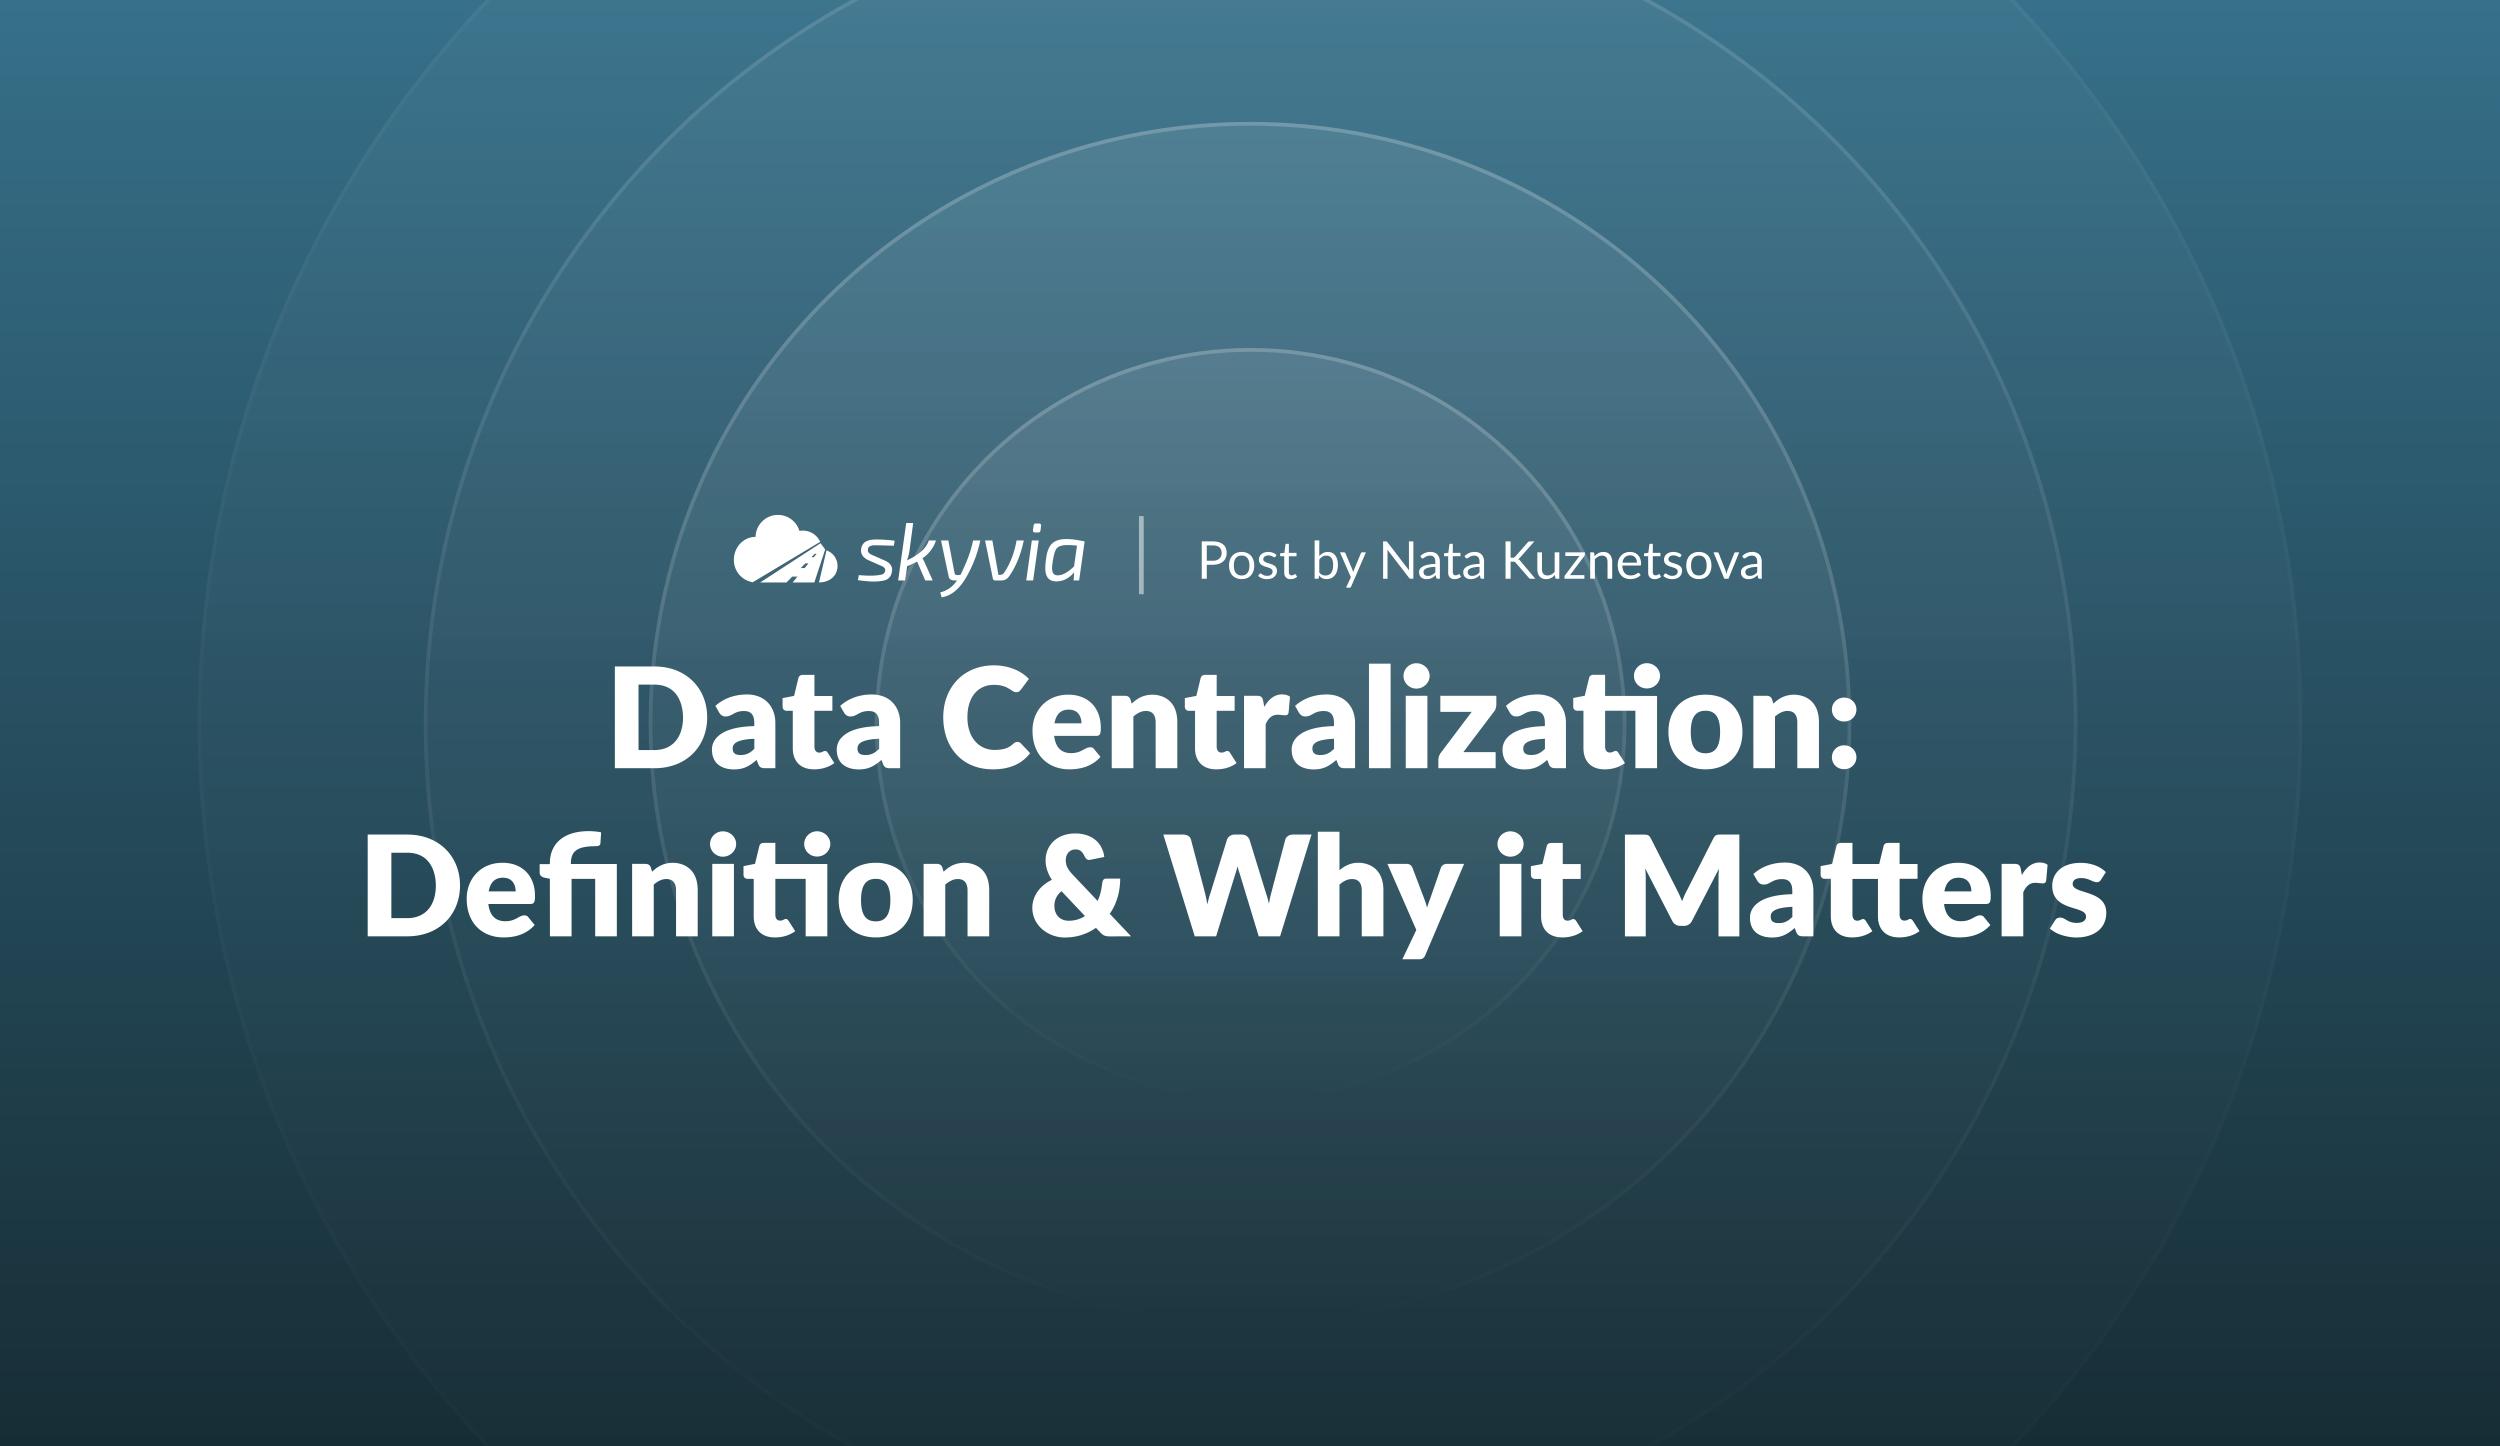 <?xml version="1.0" encoding="UTF-8"?> <svg xmlns="http://www.w3.org/2000/svg" width="2112" height="1222" fill="none"><rect width="100%" height="100%" fill="#808080" stroke="none"/><g clip-path="url(#data-centralization-definition-why-it-matters__a)"><path fill="url(#data-centralization-definition-why-it-matters__b)" d="M0 0h2112v1222H0z"></path><circle cx="1056" cy="611" r="889" fill="url(#data-centralization-definition-why-it-matters__c)" fill-opacity=".04"></circle><circle cx="1056" cy="611" r="887.412" stroke="url(#data-centralization-definition-why-it-matters__d)" stroke-opacity=".04" stroke-width="3.175"></circle><circle cx="1056.5" cy="611.5" r="698.5" fill="url(#data-centralization-definition-why-it-matters__e)" fill-opacity=".04"></circle><circle cx="1056.5" cy="611.5" r="696.912" stroke="url(#data-centralization-definition-why-it-matters__f)" stroke-opacity=".12" stroke-width="3.175"></circle><circle cx="1056" cy="611" r="508" fill="url(#data-centralization-definition-why-it-matters__g)" fill-opacity=".08"></circle><circle cx="1056" cy="611" r="506.413" stroke="url(#data-centralization-definition-why-it-matters__h)" stroke-opacity=".2" stroke-width="3.175"></circle><circle cx="1056.5" cy="611.5" r="317.5" fill="url(#data-centralization-definition-why-it-matters__i)" fill-opacity=".08"></circle><circle cx="1056.5" cy="611.5" r="315.913" stroke="url(#data-centralization-definition-why-it-matters__j)" stroke-opacity=".2" stroke-width="3.175"></circle><path d="M552.827 563.037c26.786 0 44.604 18.349 44.604 42.952 0 24.426-17.346 43.011-44.604 43.011h-33.394v-85.963h33.394Zm-.059 70.623c15.517 0 24.249-10.856 24.249-27.671 0-6.077-1.652-27.612-24.249-27.612h-13.334v55.283h13.334Zm72.927 4.189c4.248 0 7.611-1.239 11.564-5.251v-8.496c-14.75.649-18.29 4.012-18.29 8.142 0 2.655.708 5.605 6.726 5.605Zm3.009-37.17c-8.85 0-9.853 4.602-15.753 4.602-2.596 0-4.248-1.475-5.31-3.186l-3.304-5.723c3.54-3.186 12.036-9.676 26.727-9.676 14.927 0 23.954 10.089 23.954 24.072V649h-8.378c-3.776 0-5.074-.944-6.136-3.658l-1.298-3.363c-6.726 5.782-11.505 8.024-19.352 8.024-5.133 0-18.408-1.534-18.408-16.874 0-5.369 3.245-18.998 35.754-19.706v-2.596c0-3.127-.295-10.148-8.496-10.148Zm76.141 43.955c-2.891 2.183-8.555 5.31-17.11 5.31-11.977 0-17.995-7.375-17.995-17.818v-31.624h-5.192c-1.062 0-3.422-.59-3.422-3.599v-7.139l9.735-1.888 3.599-14.927c.472-1.888 1.829-2.832 4.012-2.832h9.558v17.877h15.163v12.508H688.03v30.385c0 .826.236 4.897 4.012 4.897 2.832 0 3.245-1.357 4.897-1.357.826 0 1.475.236 2.36 1.534l5.546 8.673Zm26.289-6.785c4.248 0 7.611-1.239 11.564-5.251v-8.496c-14.75.649-18.29 4.012-18.29 8.142 0 2.655.708 5.605 6.726 5.605Zm3.009-37.17c-8.85 0-9.853 4.602-15.753 4.602-2.596 0-4.248-1.475-5.31-3.186l-3.304-5.723c3.54-3.186 12.036-9.676 26.727-9.676 14.927 0 23.954 10.089 23.954 24.072V649h-8.378c-3.776 0-5.074-.944-6.136-3.658l-1.298-3.363c-6.726 5.782-11.505 8.024-19.352 8.024-5.133 0-18.408-1.534-18.408-16.874 0-5.369 3.245-18.998 35.754-19.706v-2.596c0-3.127-.295-10.148-8.496-10.148Zm105.908 32.863c15.34 0 14.809-6.785 19.529-6.785.944 0 1.888.354 2.773 1.18l7.906 8.319c-9.027 11.8-22.184 13.688-31.506 13.688-26.432 0-41.89-19.116-41.89-43.955 0-25.606 17.405-43.896 42.893-43.896 6.608 0 19.706 1.475 29.441 11.446l-6.726 9.027c-1.711 2.183-3.068 2.183-4.012 2.183-4.13 0-6.431-6.195-18.821-6.195-12.685 0-22.361 9.322-22.361 27.435 0 17.818 10.325 27.553 22.774 27.553Zm73.577-22.479c0-2.596-.767-11.564-10.738-11.564-3.127 0-10.207.649-12.036 11.564h22.774Zm16.343 3.835c0 5.369-.767 6.785-4.13 6.785h-35.282c1.003 8.496 4.956 14.573 14.396 14.573 8.732 0 11.505-4.956 16.048-4.956 1.475 0 2.596.531 3.363 1.593l5.31 6.549c-5.133 5.841-13.275 10.502-26.314 10.502-16.697 0-31.093-10.738-31.093-32.863 0-16.166 11.387-30.208 30.208-30.208 16.638 0 27.494 10.856 27.494 28.025Zm38.239-14.278c-1.475 0-5.428.059-10.738 4.72V649h-18.29v-61.183h11.328c2.242 0 3.776 1.062 4.484 3.068l1.062 3.54c3.776-3.481 8.85-7.552 17.759-7.552 3.186 0 20.768 1.062 20.768 23.246V649h-18.29v-38.881c0-3.54-1.062-9.499-8.083-9.499Zm76.46 44.014c-2.89 2.183-8.55 5.31-17.11 5.31-11.98 0-17.99-7.375-17.99-17.818v-31.624h-5.2c-1.06 0-3.42-.59-3.42-3.599v-7.139l9.74-1.888 3.6-14.927c.47-1.888 1.83-2.832 4.01-2.832h9.56v17.877h15.16v12.508h-15.16v30.385c0 .826.23 4.897 4.01 4.897 2.83 0 3.24-1.357 4.9-1.357.82 0 1.47.236 2.36 1.534l5.54 8.673Zm35.02-40.828c-2.77 0-7.14.472-10.44 8.024V649h-18.29v-61.183h10.86c4.01 0 4.72 1.593 5.31 4.307l.94 5.133c1.36-2.419 6.02-10.62 14.99-10.62 2.71 0 4.95.649 6.72 1.947l-1.18 13.452c-.35 1.357-.94 2.242-2.83 2.242-1.77 0-4.48-.472-6.08-.472Zm35.75 34.043c4.25 0 7.61-1.239 11.57-5.251v-8.496c-14.75.649-18.29 4.012-18.29 8.142 0 2.655.7 5.605 6.72 5.605Zm3.01-37.17c-8.85 0-9.85 4.602-15.75 4.602-2.6 0-4.25-1.475-5.31-3.186l-3.31-5.723c3.54-3.186 12.04-9.676 26.73-9.676 14.93 0 23.95 10.089 23.95 24.072V649h-8.37c-3.78 0-5.08-.944-6.14-3.658l-1.3-3.363c-6.72 5.782-11.5 8.024-19.35 8.024-5.13 0-18.41-1.534-18.41-16.874 0-5.369 3.25-18.998 35.76-19.706v-2.596c0-3.127-.3-10.148-8.5-10.148Zm56.35-40.002V649h-18.29v-88.323h18.29Zm31.07 27.14V649h-18.29v-61.183h18.29Zm-9.32-27.494c6.25 0 11.21 4.897 11.21 10.738 0 5.959-5.31 10.679-11.21 10.679-5.73 0-10.86-4.661-10.86-10.679 0-5.9 4.84-10.738 10.86-10.738Zm67.56 34.81c0 .708-.11 4.189-2.36 6.549l-25.54 33.748h27.31V649h-48.38v-7.434c0-.472.18-3.304 2.36-6.018l25.79-34.161h-26.49v-13.57h47.31v7.316Zm29.48 42.716c4.25 0 7.61-1.239 11.57-5.251v-8.496c-14.75.649-18.29 4.012-18.29 8.142 0 2.655.71 5.605 6.72 5.605Zm3.01-37.17c-8.85 0-9.85 4.602-15.75 4.602-2.6 0-4.25-1.475-5.31-3.186l-3.3-5.723c3.54-3.186 12.03-9.676 26.72-9.676 14.93 0 23.96 10.089 23.96 24.072V649h-8.38c-3.78 0-5.08-.944-6.14-3.658l-1.3-3.363c-6.72 5.782-11.5 8.024-19.35 8.024-5.13 0-18.41-1.534-18.41-16.874 0-5.369 3.25-18.998 35.76-19.706v-2.596c0-3.127-.3-10.148-8.5-10.148Zm35.91-.236c-1.13 0-3.43-.531-3.43-3.599v-7.139l9.74-1.947 3.6-14.868c.47-1.888 1.77-2.832 4.01-2.832h9.56v17.877h43.89V649h-18.29v-48.557h-25.6v30.385c0 .885.17 4.897 4.01 4.897 2.77 0 3.19-1.357 4.84-1.357.82 0 1.47.295 2.36 1.593l5.54 8.673c-2.89 2.183-8.55 5.31-17.11 5.31-11.97 0-17.93-7.375-17.93-17.877v-31.624h-5.19Zm58.7-40.179c6.02 0 11.21 4.779 11.21 10.738 0 5.841-5.01 10.62-11.21 10.62-5.96 0-10.86-4.72-10.86-10.62 0-6.018 5.08-10.738 10.86-10.738Zm18.28 57.997c0-19.647 12.98-31.388 31.39-31.388 18.65 0 31.15 12.213 31.15 31.388 0 19.529-12.68 31.683-31.15 31.683-18.23 0-31.39-11.682-31.39-31.683Zm18.88.118c0 14.16 5.37 17.995 12.51 17.995s12.27-4.13 12.27-17.995c0-13.452-4.89-17.936-12.27-17.936-7.37 0-12.51 4.13-12.51 17.936Zm81.9-17.759c-1.47 0-5.43.059-10.74 4.72V649h-18.29v-61.183h11.33c2.24 0 3.78 1.062 4.49 3.068l1.06 3.54c3.77-3.481 8.85-7.552 17.76-7.552 3.18 0 20.77 1.062 20.77 23.246V649h-18.29v-38.881c0-3.54-1.07-9.499-8.09-9.499Zm47.65 49.206c-6.19 0-10.32-4.602-10.32-10.089 0-5.605 4.48-10.089 10.32-10.089 5.55 0 10.39 4.189 10.39 10.089 0 5.782-4.55 10.089-10.39 10.089Zm0-40.297c-6.19 0-10.32-4.602-10.32-10.089 0-5.605 4.48-10.089 10.32-10.089 5.55 0 10.39 4.189 10.39 10.089 0 5.782-4.55 10.089-10.39 10.089ZM344.023 705.037c26.786 0 44.604 18.349 44.604 42.952 0 24.426-17.346 43.011-44.604 43.011h-33.394v-85.963h33.394Zm-.059 70.623c15.517 0 24.249-10.856 24.249-27.671 0-6.077-1.652-27.612-24.249-27.612H330.63v55.283h13.334Zm91.672-22.597c0-2.596-.767-11.564-10.738-11.564-3.127 0-10.207.649-12.036 11.564h22.774Zm16.343 3.835c0 5.369-.767 6.785-4.13 6.785h-35.282c1.003 8.496 4.956 14.573 14.396 14.573 8.732 0 11.505-4.956 16.048-4.956 1.475 0 2.596.531 3.363 1.593l5.31 6.549c-5.133 5.841-13.275 10.502-26.314 10.502-16.697 0-31.093-10.738-31.093-32.863 0-16.166 11.387-30.208 30.208-30.208 16.638 0 27.494 10.856 27.494 28.025Zm50.893-42.008c-16.166 0-20.591 4.897-20.591 14.75v.295h38.822V791h-18.29v-48.557h-19.942V791h-18.29l-.059-48.616-4.012-.826c-1.239-.236-4.602-1.003-4.602-4.366v-7.198h8.614v-.885c0-14.396 9.499-26.963 32.922-26.963 1.357 0 6.549.118 10.384 1.062l-.59 9.263c-.059 1.475-1.239 2.419-4.366 2.419Zm60.174 27.73c-1.475 0-5.428.059-10.738 4.72V791h-18.29v-61.183h11.328c2.242 0 3.776 1.062 4.484 3.068l1.062 3.54c3.776-3.481 8.85-7.552 17.759-7.552 3.186 0 20.768 1.062 20.768 23.246V791h-18.29v-38.881c0-3.54-1.062-9.499-8.083-9.499Zm56.972-12.803V791h-18.29v-61.183h18.29Zm-9.322-27.494c6.254 0 11.21 4.897 11.21 10.738 0 5.959-5.31 10.679-11.21 10.679-5.723 0-10.856-4.661-10.856-10.679 0-5.9 4.838-10.738 10.856-10.738Zm20.839 40.12c-1.121 0-3.422-.531-3.422-3.599v-7.139l9.735-1.947 3.599-14.868c.472-1.888 1.77-2.832 4.012-2.832h9.558v17.877h43.896V791h-18.29v-48.557h-25.606v30.385c0 .885.177 4.897 4.012 4.897 2.773 0 3.186-1.357 4.838-1.357.826 0 1.475.295 2.36 1.593l5.546 8.673c-2.891 2.183-8.555 5.31-17.11 5.31-11.977 0-17.936-7.375-17.936-17.877v-31.624h-5.192Zm58.705-40.179c6.018 0 11.21 4.779 11.21 10.738 0 5.841-5.015 10.62-11.21 10.62-5.959 0-10.856-4.72-10.856-10.62 0-6.018 5.074-10.738 10.856-10.738Zm18.284 57.997c0-19.647 12.98-31.388 31.388-31.388 18.644 0 31.152 12.213 31.152 31.388 0 19.529-12.685 31.683-31.152 31.683-18.231 0-31.388-11.682-31.388-31.683Zm18.88.118c0 14.16 5.369 17.995 12.508 17.995 7.139 0 12.272-4.13 12.272-17.995 0-13.452-4.897-17.936-12.272-17.936s-12.508 4.13-12.508 17.936Zm81.898-17.759c-1.475 0-5.428.059-10.738 4.72V791h-18.29v-61.183h11.328c2.242 0 3.776 1.062 4.484 3.068l1.062 3.54c3.776-3.481 8.85-7.552 17.759-7.552 3.186 0 20.768 1.062 20.768 23.246V791h-18.29v-38.881c0-3.54-1.062-9.499-8.083-9.499Zm81.451 22.656c0 7.906 5.192 12.567 12.036 12.567 5.074 0 9.676-1.298 13.806-3.953l-19.824-21.004c-1.711 1.416-6.018 5.133-6.018 12.39Zm55.578-23.01c0 8.555-1.77 19.47-8.791 29.736L955.535 791l-18.054.059c-4.071 0-5.664-.944-7.906-3.304l-3.717-3.894c-6.077 4.248-14.809 8.142-26.373 8.142-13.57 0-27.376-9.735-27.376-25.193 0-4.425 1.534-16.048 16.52-23.541-3.363-5.192-5.31-10.679-5.31-16.52 0-11.977 8.909-22.656 25.252-22.656 4.602 0 16.815 1.121 22.184 12.449 1.18 2.419 1.888 4.897 2.124 7.434l-11.8 2.36c-6.195 1.357-3.776-8.732-12.449-8.732-5.487 0-8.26 4.425-8.26 9.086 0 4.307 1.475 7.434 5.664 12.036l21.24 22.361c5.723-12.567 1.829-18.821 7.493-18.821h11.564Zm161.639-37.229L1081.42 791h-18.05l-16.17-53.277c-.53-1.298-1-2.891-1.71-5.9-.88 3.481-1.3 4.779-1.71 5.9L1027.38 791h-18.06l-26.546-85.963h16.756c1.18 0 5.49.295 6.61 4.307l11.8 44.84c.65 2.655 1.3 5.841 2.12 9.853.71-3.658 1.54-6.962 2.6-9.853l13.92-44.84c.42-1.298 2.3-4.307 6.49-4.307h5.9c2.54 0 5.14 1.003 6.61 4.307l13.81 44.84c1 2.773 1.88 5.9 2.59 9.381.3-1.77.95-5.428 2.01-9.381l11.8-44.84c.47-1.77 2.59-4.307 6.49-4.307h15.69Zm34.36 37.583c-1.48 0-5.43.059-10.74 4.72V791h-18.29v-88.323h18.29v32.509c7.32-6.254 13.57-6.313 16.34-6.313 3.19 0 20.77 1.062 20.77 23.246V791h-18.29v-38.881c0-3.54-1.06-9.499-8.08-9.499Zm94.54-12.803-32.75 77.054c-1.29 3.009-2.95 3.54-5.72 3.54h-13.69l11.8-24.78-24.42-55.814h16.16c2.25 0 4.02.944 4.96 3.186l10.03 26.373a56.63 56.63 0 0 1 2.3 7.375l1.3-3.776c.41-1.239.88-2.478 1.36-3.717l9.08-26.255c.65-1.711 2.6-3.186 4.84-3.186h14.75Zm48.4 0V791h-18.29v-61.183h18.29Zm-9.33-27.494c6.26 0 11.21 4.897 11.21 10.738 0 5.959-5.31 10.679-11.21 10.679-5.72 0-10.85-4.661-10.85-10.679 0-5.9 4.84-10.738 10.85-10.738Zm61.08 84.311c-2.89 2.183-8.55 5.31-17.11 5.31-11.98 0-17.99-7.375-17.99-17.818v-31.624h-5.2c-1.06 0-3.42-.59-3.42-3.599v-7.139l9.74-1.888 3.6-14.927c.47-1.888 1.83-2.832 4.01-2.832h9.56v17.877h15.16v12.508h-15.16v30.385c0 .826.23 4.897 4.01 4.897 2.83 0 3.24-1.357 4.9-1.357.82 0 1.47.236 2.36 1.534l5.54 8.673Zm52.89-52.923c.18 2.478.42 5.428.42 7.906v49.442h-17.59v-85.963h15.23c3.48 0 5.01.059 6.6 3.068l22.13 43.601c.53 1.003 2.24 4.366 4.36 9.558 1.6-4.248 3.01-7.257 4.43-9.794l22.07-43.424c1.53-2.95 3.06-3.068 6.6-3.068h15.23v86.022h-17.59v-49.442c0-.885 0-4.189.42-7.788l-22.84 44.191c-.88 1.711-2.89 4.189-6.96 4.189h-2.71c-2.01 0-5.14-.649-6.96-4.189l-22.84-44.309Zm112.72 46.138c4.25 0 7.61-1.239 11.56-5.251v-8.496c-14.75.649-18.29 4.012-18.29 8.142 0 2.655.71 5.605 6.73 5.605Zm3.01-37.17c-8.85 0-9.86 4.602-15.76 4.602-2.59 0-4.24-1.475-5.31-3.186l-3.3-5.723c3.54-3.186 12.04-9.676 26.73-9.676 14.92 0 23.95 10.089 23.95 24.072V791h-8.38c-3.77 0-5.07-.944-6.13-3.658l-1.3-3.363c-6.73 5.782-11.51 8.024-19.35 8.024-5.14 0-18.41-1.534-18.41-16.874 0-5.369 3.24-18.998 35.75-19.706v-2.596c0-3.127-.29-10.148-8.49-10.148Zm76.14 43.955c-2.89 2.183-8.56 5.31-17.11 5.31-11.98 0-18-7.375-18-17.877v-31.624h-5.19c-1.06 0-3.42-.531-3.42-3.599v-7.139l9.73-1.888 3.6-14.927c.48-1.888 1.83-2.832 4.02-2.832h9.55v17.877h22.6l3.66-15.045c.47-1.888 1.83-2.832 4.01-2.832h9.56v17.877h15.16v12.508h-15.16v30.385c0 .885.23 4.897 4.01 4.897 2.83 0 3.25-1.357 4.9-1.357.82 0 1.47.295 2.36 1.593l5.54 8.673c-2.89 2.183-8.55 5.31-17.11 5.31-11.97 0-17.99-7.375-17.99-17.818v-31.624h-21.54v30.385c0 .826.24 4.897 4.02 4.897 2.83 0 3.24-1.357 4.89-1.357.83 0 1.48.236 2.36 1.534l5.55 8.673Zm83.64-33.571c0-2.596-.77-11.564-10.74-11.564-3.13 0-10.21.649-12.04 11.564h22.78Zm16.34 3.835c0 5.369-.77 6.785-4.13 6.785h-35.28c1 8.496 4.95 14.573 14.39 14.573 8.74 0 11.51-4.956 16.05-4.956 1.48 0 2.6.531 3.36 1.593l5.31 6.549c-5.13 5.841-13.27 10.502-26.31 10.502-16.7 0-31.09-10.738-31.09-32.863 0-16.166 11.38-30.208 30.21-30.208 16.63 0 27.49 10.856 27.49 28.025Zm37.94-11.092c-2.77 0-7.13.472-10.44 8.024V791h-18.29v-61.183h10.86c4.01 0 4.72 1.593 5.31 4.307l.94 5.133c1.36-2.419 6.02-10.62 14.99-10.62 2.71 0 4.95.649 6.72 1.947l-1.18 13.452c-.35 1.357-.94 2.242-2.83 2.242-1.77 0-4.48-.472-6.08-.472Zm14.03 2.478c0-10.03 7.49-19.352 24.19-19.352 3.42 0 13.8.59 21.12 7.847l-4.13 6.431c-1 1.593-2.01 2.065-3.6 2.065-3.48 0-6.55-3.481-13.1-3.481-2.3 0-7.2.531-7.2 5.015 0 8.968 28.38 4.543 28.38 24.367 0 12.095-8.91 20.827-25.72 20.827-.12 0-13.63-.059-21.95-7.552l4.25-6.726c1.47-2.537 3.72-2.537 4.6-2.537 4.31 0 5.9 4.484 14.04 4.484 1.89 0 7.67-.413 7.67-5.369 0-9.676-28.55-3.776-28.55-26.019ZM654.67 435.174c-9.236 1.258-16.181 9.059-16.377 18.384-10.1 0-18.289 8.615-18.289 19.242-.186 9.454 6.63 17.594 15.965 19.068l56.923-34.139a16.08 16.08 0 0 0-17.54-9.215c-2.67-8.937-11.446-14.597-20.682-13.34Zm136.045 21.428a28.984 28.984 0 0 1-11.428 15.041 37.988 37.988 0 0 1 2.007 3.882l6.652 14.833h-6.304l-6.858-15.942a87.368 87.368 0 0 1-8.382 3.881l-1.801 12.062h-5.819l6.789-48.521h5.888l-3.117 23.428a41.187 41.187 0 0 1-2.078 8.042 47.664 47.664 0 0 0 11.845-7.348 20.693 20.693 0 0 0 6.581-9.358h6.025Zm-56.759 16.773c-3.991-1.606-7.278-5.069-6.442-9.635.967-7.312 7.943-8.097 14.132-7.971 4.75.065 9.491.412 14.2 1.04l-.762 4.228c-5.68-.183-10.113-.299-13.3-.347-2.638-.125-8.568-.496-8.52 3.466-.69 2.642 2.033 4.097 4.087 4.921l9.421 4.16c4.137 1.497 7.74 4.817 6.719 9.565-.375 3.722-2.829 6.796-6.546 7.555-7.126 1.693-14.942.691-22.132-.208l.692-4.297c6.372.534 13.255.958 19.535-.486a3.77 3.77 0 0 0 2.701-3.118c.55-2.461-1.722-3.59-3.602-4.367-3.409-1.466-6.788-3.007-10.183-4.506Zm94.202-16.773h-6.096c-2.101 10.287-6.039 19.765-10.667 29.113-1.373 0-4.627.683-4.92-1.318l-5.334-27.795h-6.165l6.513 30.637c.798 3.443 4.227 3.119 6.996 3.119-3.341 4.988-8.223 8.738-14.131 10.05l1.108 4.229c10.983-1.852 17.472-10.657 22.444-19.894a105.82 105.82 0 0 0 10.252-28.141Zm36.727 0c-2.214 10.544-6.093 21.342-12.331 30.221-1.552 2.245-3.868 3.672-6.65 3.535h-5.195a1.81 1.81 0 0 1-1.94-1.595l-6.581-32.161h6.166l5.126 29.112c2.027 0 3.662-.201 4.918-2.01 5.375-7.968 8.803-17.681 10.391-27.102h6.096Zm2.084 33.756h5.818l4.711-33.756h-5.819l-4.71 33.756Zm10.875-48.105a1.59 1.59 0 0 1 1.663 1.941l-.485 3.95a1.797 1.797 0 0 1-1.94 1.664h-2.701c-1.294 0-1.871-.647-1.732-1.941l.554-3.881a1.74 1.74 0 0 1 1.869-1.733h2.772Z" fill="#fff"></path><path fill-rule="evenodd" clip-rule="evenodd" d="M907.007 490.358h4.641l4.642-32.995c-7.553-1.49-20.223-4.219-27.016 1.352-3.997 3.435-5.11 9.404-5.681 14.383-1.132 7.768-1.552 18.091 8.797 18.091 5.681.002 10.691-2.54 15.032-7.624l-.415 6.793Zm.346-11.854 2.494-17.605c-4.808-.2-13.14-1.687-16.868 2.044-1.501 1.502-2.667 5.049-3.498 10.64-.585 4.293-2.486 12.478 4.087 12.477 4.018 0 8.613-2.518 13.785-7.556Z" fill="#fff"></path><path d="M691.878 492.047c7.355 0 14.423-3.93 15.545-12.041a13.938 13.938 0 0 0-9.187-15.064l-6.358 27.105Z" fill="#fff"></path><path fill-rule="evenodd" clip-rule="evenodd" d="M673.654 487.128h-4.385l-4.842 4.918h-22.222l50.979-33.166 3.921 5.306-9.149 27.86h-18.3l3.998-4.918Zm2.736-7.208 3.877-3.936 2.7.001-3.202 3.935h-3.375Zm9.09-9.207h2.022l2.376-2.921h-1.521l-2.877 2.921Z" fill="#fff"></path><path opacity=".5" fill="#fff" d="M962.211 436h4v66h-4z"></path><path d="M1032.04 467.154c0-2.75-1.21-6.402-7.5-6.402h-5.06v12.98h5.06c4.75 0 7.5-2.596 7.5-6.578Zm4.25 0c0 5.698-3.98 9.966-11.75 9.966h-5.06v11.792h-4.24v-31.526h9.3c4.29 0 11.75 1.232 11.75 9.768Zm12.68 22.066c-6.51 0-10.67-4.334-10.67-11.462 0-2.86.77-8.404 6.23-10.67 1.32-.528 2.79-.814 4.44-.814 6.32 0 10.61 4.312 10.61 11.484 0 2.86-.75 8.426-6.21 10.67-1.32.528-2.77.792-4.4.792Zm-6.62-11.44c0 3.718 1.1 8.382 6.62 8.382 2.84 0 6.56-1.342 6.56-8.382 0-3.652-1.08-8.426-6.56-8.426-2.88 0-6.62 1.364-6.62 8.426Zm21.14-5.016c0-3.344 2.77-6.49 7.94-6.49 2.09 0 4.77.528 6.97 2.596l-.88 1.43a.88.88 0 0 1-.81.506c-.92 0-2.13-1.584-5.19-1.584-2.6 0-4.29 1.386-4.29 3.234 0 4.554 11.55 2.42 11.55 9.658 0 4.202-3.15 7.172-8.43 7.172-1.74 0-4.86-.396-7.43-2.706l.92-1.496c.33-.55.75-.594 1.03-.594 1.13 0 2.03 1.98 5.68 1.98 2.93 0 4.55-1.606 4.55-3.674 0-4.95-11.61-2.354-11.61-10.032Zm32.32 14.476c-.55.528-2.42 2.024-5.39 2.024-.97 0-5.5-.022-5.5-5.72v-13.64h-2.68c-.2 0-.84-.044-.84-.858v-1.562l3.65-.462.9-6.886c.05-.176.22-.748.91-.748h1.98v7.678h6.44v2.838h-6.44v13.376c0 .858.26 2.772 2.46 2.772 1.65 0 2.31-1.056 2.82-1.056.19 0 .37.132.55.374l1.14 1.87Zm24.7-17.842c-1.32 0-3.59.22-5.97 3.366v10.78c.69.946 2.12 2.64 5.2 2.64 3.03 0 6.49-1.606 6.49-8.844 0-2.156-.2-7.942-5.72-7.942Zm.17 19.822c-1.52 0-4.16-.198-6.36-3.168l-.19 2.024c-.11.572-.44.836-.99.836h-2.53v-32.406h3.93v13.332c.75-.858 3.08-3.564 7.26-3.564 5.26 0 8.47 4.18 8.47 10.912 0 1.43-.04 8.47-5.58 11.176-1.19.572-2.53.858-4.01.858Zm33.22-22.594-12.43 28.864c-.42.924-.95.968-1.41.968h-2.91l4.07-8.844-9.19-20.988h3.39c.22 0 .92.066 1.21.814l5.96 14.036c.22.616.42 1.276.59 1.936.2-.682.42-1.342.66-1.958l5.79-14.014c.15-.418.57-.814 1.16-.814h3.11Zm36.48 15.224c-.11-1.144-.11-1.65-.11-2.134v-22.33h3.74l-.03 31.526h-2.13c-.64 0-1.06-.176-1.52-.77l-18.24-23.76c.05.33.09 1.166.09 2.068v22.462h-3.74v-31.526h2.2c.73 0 1.01.132 1.5.726l18.24 23.738Zm15.88 4.664c1.63 0 3.81-.352 6.31-3.014v-4.62c-8.64.286-9.98 2.552-9.98 4.312 0 1.034.37 3.322 3.67 3.322Zm1.91-17.116c-3.96 0-4.95 2.354-6.38 2.354-.52 0-.9-.286-1.16-.726l-.71-1.254c2.89-2.772 5.88-3.52 8.72-3.52 1.58 0 7.76.506 7.76 8.404v14.256h-1.74c-.88 0-1.16-.286-1.36-.924l-.44-2.112c-2.16 2.002-4.22 3.388-7.77 3.388-1.16 0-6.27-.308-6.27-5.918 0-5.918 9.35-6.842 13.75-6.952v-1.738c0-2.508-.83-5.258-4.4-5.258Zm26.13 17.842c-.55.528-2.42 2.024-5.39 2.024-.97 0-5.5-.022-5.5-5.72v-13.64h-2.69c-.19 0-.83-.044-.83-.858v-1.562l3.65-.462.9-6.886c.05-.176.22-.748.9-.748h1.98v7.678h6.45v2.838h-6.45v13.376c0 .858.27 2.772 2.47 2.772 1.65 0 2.31-1.056 2.81-1.056.2 0 .38.132.55.374l1.15 1.87Zm9.3-.726c1.63 0 3.81-.352 6.31-3.014v-4.62c-8.64.286-9.98 2.552-9.98 4.312 0 1.034.37 3.322 3.67 3.322Zm1.91-17.116c-3.96 0-4.95 2.354-6.38 2.354-.52 0-.9-.286-1.16-.726l-.71-1.254c2.89-2.772 5.88-3.52 8.72-3.52 1.58 0 7.76.506 7.76 8.404v14.256H1252c-.88 0-1.16-.286-1.36-.924l-.44-2.112c-2.16 2.002-4.22 3.388-7.77 3.388-1.16 0-6.27-.308-6.27-5.918 0-5.918 9.35-6.842 13.75-6.952v-1.738c0-2.508-.83-5.258-4.4-5.258Zm30.63 1.804h1.58c1.1 0 1.72-.22 2.27-.924l10.49-11.88c.53-.66 1.08-1.012 2.11-1.012h3.61l-12.01 13.574c-.62.77-1.12 1.166-1.72 1.43.66.22 1.32.638 2.03 1.606l12.54 14.938h-3.7c-.95 0-1.43-.198-1.94-.924l-10.86-12.518c-.64-.814-1.26-1.012-2.47-1.012h-1.93v14.432h-4.25v-31.526h4.25v13.816Zm31.2 14.938c1.91 0 4-.77 6.05-3.102v-16.412h3.92l-.03 22.286h-2.33c-.55 0-.9-.264-1.05-.814l-.31-2.398c-.77.88-3.21 3.564-7.39 3.564-4.67 0-7.46-3.08-7.46-8.426v-14.212h3.91v14.212c0 2.574.91 5.302 4.69 5.302Zm31.55-17.842c0 .22-.04.924-.52 1.518l-12.08 16.06h12.19v3.058h-16.79v-1.628c0-.11 0-.748.53-1.43l12.14-16.17h-11.99v-3.08h16.52v1.672Zm14.49 1.122c-2.45 0-4.45 1.298-6.03 3.08v16.412h-3.94v-22.286h2.35c.55 0 .91.286 1.04.814l.31 2.42c2.94-3.3 5.87-3.564 7.41-3.564 5.21 0 7.46 3.784 7.46 8.448v14.19h-3.94v-14.19c0-2.442-.81-5.324-4.66-5.324Zm29.48 5.918c0-3.564-2.07-6.182-5.7-6.182-2.24 0-5.78.88-6.49 6.182h12.19Zm-5.23 10.802c3.93 0 5.54-2.156 6.55-2.156.31 0 .57.132.75.374l1.1 1.43c-2.02 2.464-5.76 3.432-8.76 3.432-5.91 0-10.62-3.96-10.62-11.902 0-6.16 3.87-11.044 10.4-11.044 5.17 0 9.33 3.454 9.33 9.966 0 1.21-.22 1.54-.94 1.54h-14.9c.09 3.212 1.17 8.36 7.09 8.36Zm25.62 1.1c-.55.528-2.42 2.024-5.39 2.024-.97 0-5.5-.022-5.5-5.72v-13.64h-2.68c-.2 0-.84-.044-.84-.858v-1.562l3.65-.462.91-6.886c.04-.176.22-.748.9-.748h1.98v7.678h6.44v2.838h-6.44v13.376c0 .858.26 2.772 2.46 2.772 1.65 0 2.31-1.056 2.82-1.056.2 0 .37.132.55.374l1.14 1.87Zm2.48-14.476c0-3.344 2.78-6.49 7.95-6.49 2.09 0 4.77.528 6.97 2.596l-.88 1.43c-.18.33-.46.506-.81.506-.93 0-2.14-1.584-5.2-1.584-2.59 0-4.29 1.386-4.29 3.234 0 4.554 11.55 2.42 11.55 9.658 0 4.202-3.14 7.172-8.42 7.172-1.74 0-4.86-.396-7.44-2.706l.93-1.496c.33-.55.74-.594 1.03-.594 1.12 0 2.02 1.98 5.68 1.98 2.92 0 4.55-1.606 4.55-3.674 0-4.95-11.62-2.354-11.62-10.032Zm29.49 16.456c-6.51 0-10.67-4.334-10.67-11.462 0-2.86.77-8.404 6.22-10.67 1.32-.528 2.8-.814 4.45-.814 6.31 0 10.6 4.312 10.6 11.484 0 2.86-.75 8.426-6.2 10.67-1.32.528-2.77.792-4.4.792Zm-6.62-11.44c0 3.718 1.1 8.382 6.62 8.382 2.84 0 6.55-1.342 6.55-8.382 0-3.652-1.07-8.426-6.55-8.426-2.88 0-6.62 1.364-6.62 8.426Zm40.68-11.154-9.08 22.286h-3.52l-9.09-22.286h3.19c.18 0 .95.066 1.21.814l5.66 14.344c.28.946.52 1.848.83 3.124.4-1.738.62-2.464.86-3.124l5.72-14.344c.11-.33.48-.814 1.17-.814h3.05Zm8.89 19.888c1.62 0 3.8-.352 6.31-3.014v-4.62c-8.65.286-9.99 2.552-9.99 4.312 0 1.034.38 3.322 3.68 3.322Zm1.91-17.116c-3.96 0-4.95 2.354-6.38 2.354-.53 0-.9-.286-1.17-.726l-.7-1.254c2.88-2.772 5.87-3.52 8.71-3.52 1.59 0 7.77.506 7.77 8.404v14.256h-1.74c-.88 0-1.17-.286-1.36-.924l-.44-2.112c-2.16 2.002-4.23 3.388-7.77 3.388-1.17 0-6.27-.308-6.27-5.918 0-5.918 9.35-6.842 13.75-6.952v-1.738c0-2.508-.84-5.258-4.4-5.258Z" fill="#fff"></path></g><defs><linearGradient id="data-centralization-definition-why-it-matters__b" x1="1056" y1="0" x2="1056" y2="1222" gradientUnits="userSpaceOnUse"><stop stop-color="#36708A"></stop><stop offset="1" stop-color="#172D35"></stop></linearGradient><linearGradient id="data-centralization-definition-why-it-matters__c" x1="1056" y1="-278" x2="1056" y2="1500" gradientUnits="userSpaceOnUse"><stop stop-color="#fff"></stop><stop offset="1" stop-color="#fff" stop-opacity="0"></stop></linearGradient><linearGradient id="data-centralization-definition-why-it-matters__d" x1="1056" y1="-278" x2="1056" y2="1500" gradientUnits="userSpaceOnUse"><stop stop-color="#fff"></stop><stop offset="1" stop-color="#fff" stop-opacity="0"></stop></linearGradient><linearGradient id="data-centralization-definition-why-it-matters__e" x1="1056.5" y1="-87" x2="1056.5" y2="1310" gradientUnits="userSpaceOnUse"><stop stop-color="#fff"></stop><stop offset="1" stop-color="#fff" stop-opacity="0"></stop></linearGradient><linearGradient id="data-centralization-definition-why-it-matters__f" x1="1056.5" y1="-87" x2="1056.5" y2="1310" gradientUnits="userSpaceOnUse"><stop stop-color="#fff"></stop><stop offset="1" stop-color="#fff" stop-opacity="0"></stop></linearGradient><linearGradient id="data-centralization-definition-why-it-matters__g" x1="1056" y1="103" x2="1056" y2="1119" gradientUnits="userSpaceOnUse"><stop stop-color="#fff"></stop><stop offset="1" stop-color="#fff" stop-opacity="0"></stop></linearGradient><linearGradient id="data-centralization-definition-why-it-matters__h" x1="1056" y1="103" x2="1056" y2="1119" gradientUnits="userSpaceOnUse"><stop stop-color="#fff"></stop><stop offset="1" stop-color="#fff" stop-opacity="0"></stop></linearGradient><linearGradient id="data-centralization-definition-why-it-matters__i" x1="1056.5" y1="294" x2="1056.5" y2="929" gradientUnits="userSpaceOnUse"><stop stop-color="#fff"></stop><stop offset="1" stop-color="#fff" stop-opacity="0"></stop></linearGradient><linearGradient id="data-centralization-definition-why-it-matters__j" x1="1056.5" y1="294" x2="1056.5" y2="929" gradientUnits="userSpaceOnUse"><stop stop-color="#fff"></stop><stop offset="1" stop-color="#fff" stop-opacity="0"></stop></linearGradient><clipPath id="data-centralization-definition-why-it-matters__a"><path fill="#fff" d="M0 0h2112v1222H0z"></path></clipPath></defs></svg> 